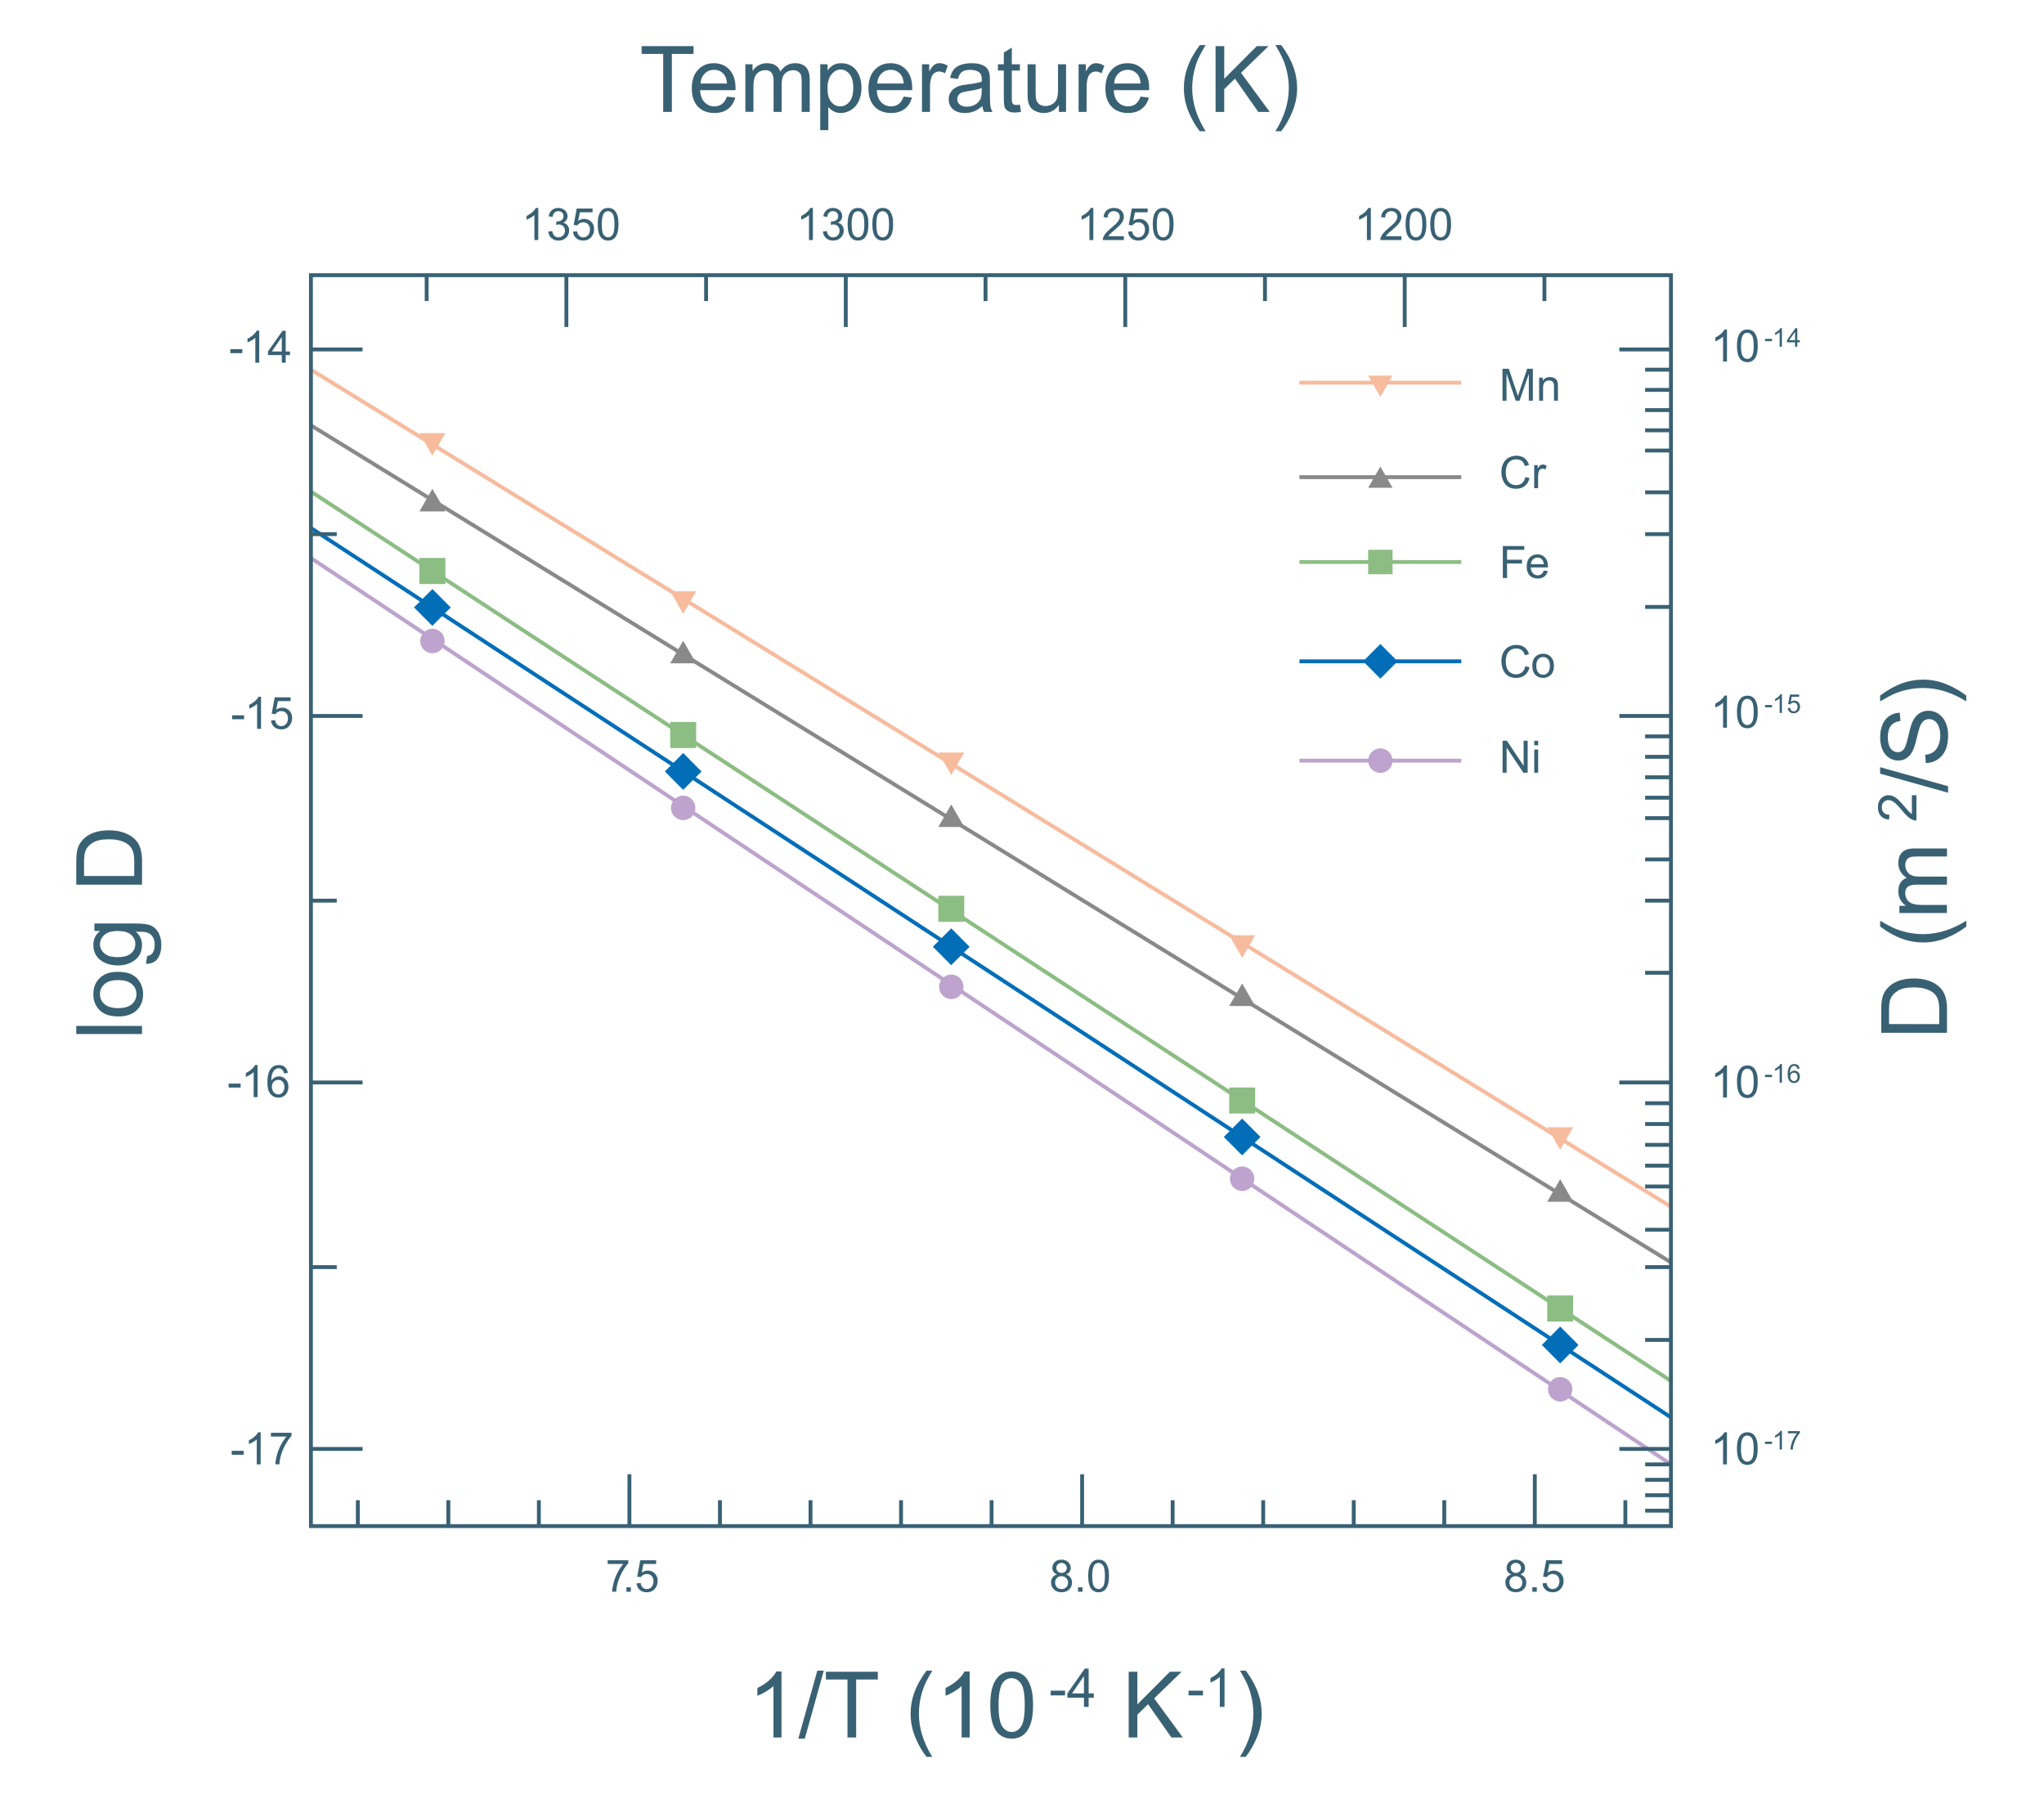 <?xml version="1.0" encoding="utf-8"?>
<!-- Generator: Adobe Illustrator 16.0.0, SVG Export Plug-In . SVG Version: 6.00 Build 0)  -->
<!DOCTYPE svg PUBLIC "-//W3C//DTD SVG 1.1//EN" "http://www.w3.org/Graphics/SVG/1.1/DTD/svg11.dtd">
<svg version="1.1" id="圖層_1" xmlns="http://www.w3.org/2000/svg" xmlns:xlink="http://www.w3.org/1999/xlink" x="0px" y="0px"
	 width="528px" height="466px" viewBox="0 0 528 466" enable-background="new 0 0 528 466" xml:space="preserve">
<g id="圖層_1_1_">
	<path fill="none" stroke="#F7BB9E" stroke-miterlimit="10" d="M80.326,95.474l351.313,216.178"/>
	<path fill="none" stroke="#898989" stroke-miterlimit="10" d="M80.326,109.858l351.313,216.171"/>
	<path fill="none" stroke="#8CBD83" stroke-miterlimit="10" d="M80.326,126.954l351.313,229.688"/>
	<path fill="none" stroke="#036EB8" stroke-miterlimit="10" d="M80.326,136.377l351.313,229.682"/>
	<path fill="none" stroke="#BDA3CD" stroke-miterlimit="10" d="M80.326,144.125l351.313,234.066"/>
	<path fill="none" stroke="#396174" stroke-miterlimit="10" d="M431.638,71.062H80.318v323.073h351.319L431.638,71.062
		L431.638,71.062z"/>
	<path fill="none" stroke="#396174" stroke-miterlimit="10" d="M80.326,90.254h13.331"/>
	<path fill="none" stroke="#396174" stroke-miterlimit="10" d="M80.326,184.906h13.331"/>
	<path fill="none" stroke="#396174" stroke-miterlimit="10" d="M80.326,279.56h13.331"/>
	<path fill="none" stroke="#396174" stroke-miterlimit="10" d="M80.326,374.205h13.331"/>
	<path fill="none" stroke="#396174" stroke-miterlimit="10" d="M162.589,394.135v-13.39"/>
	<path fill="none" stroke="#396174" stroke-miterlimit="10" d="M279.527,394.135v-13.39"/>
	<path fill="none" stroke="#396174" stroke-miterlimit="10" d="M396.465,394.135v-13.39"/>
	<path fill="none" stroke="#396174" stroke-miterlimit="10" d="M92.431,394.136v-6.686"/>
	<path fill="none" stroke="#396174" stroke-miterlimit="10" d="M115.818,394.136v-6.686"/>
	<path fill="none" stroke="#396174" stroke-miterlimit="10" d="M139.201,394.136v-6.686"/>
	<path fill="none" stroke="#396174" stroke-miterlimit="10" d="M185.972,394.136v-6.686"/>
	<path fill="none" stroke="#396174" stroke-miterlimit="10" d="M209.367,394.136v-6.686"/>
	<path fill="none" stroke="#396174" stroke-miterlimit="10" d="M232.756,394.136v-6.686"/>
	<path fill="none" stroke="#396174" stroke-miterlimit="10" d="M256.138,394.136v-6.686"/>
	<path fill="none" stroke="#396174" stroke-miterlimit="10" d="M431.639,390.15h-6.669"/>
	<path fill="none" stroke="#396174" stroke-miterlimit="10" d="M431.639,386.164h-6.669"/>
	<path fill="none" stroke="#396174" stroke-miterlimit="10" d="M431.639,382.178h-6.669"/>
	<path fill="none" stroke="#396174" stroke-miterlimit="10" d="M431.639,378.199h-6.669"/>
	<path fill="none" stroke="#396174" stroke-miterlimit="10" d="M431.639,317.596h-6.676"/>
	<path fill="none" stroke="#396174" stroke-miterlimit="10" d="M431.639,306.424h-6.676"/>
	<path fill="none" stroke="#396174" stroke-miterlimit="10" d="M431.639,295.673h-6.676"/>
	<path fill="none" stroke="#396174" stroke-miterlimit="10" d="M431.639,301.049h-6.676"/>
	<path fill="none" stroke="#396174" stroke-miterlimit="10" d="M431.639,290.297h-6.676"/>
	<path fill="none" stroke="#396174" stroke-miterlimit="10" d="M431.639,284.928h-6.676"/>
	<path fill="none" stroke="#396174" stroke-miterlimit="10" d="M431.639,211.29h-6.676"/>
	<path fill="none" stroke="#396174" stroke-miterlimit="10" d="M431.639,221.953h-6.676"/>
	<path fill="none" stroke="#396174" stroke-miterlimit="10" d="M431.639,200.742h-6.676"/>
	<path fill="none" stroke="#396174" stroke-miterlimit="10" d="M431.639,206.017h-6.676"/>
	<path fill="none" stroke="#396174" stroke-miterlimit="10" d="M431.639,195.454h-6.676"/>
	<path fill="none" stroke="#396174" stroke-miterlimit="10" d="M431.639,190.181h-6.676"/>
	<path fill="none" stroke="#396174" stroke-miterlimit="10" d="M431.639,116.359h-6.676"/>
	<path fill="none" stroke="#396174" stroke-miterlimit="10" d="M431.639,127.151h-6.676"/>
	<path fill="none" stroke="#396174" stroke-miterlimit="10" d="M431.639,105.913h-6.676"/>
	<path fill="none" stroke="#396174" stroke-miterlimit="10" d="M431.639,111.133h-6.676"/>
	<path fill="none" stroke="#396174" stroke-miterlimit="10" d="M431.639,100.693h-6.676"/>
	<path fill="none" stroke="#396174" stroke-miterlimit="10" d="M431.639,95.474h-6.676"/>
	<path fill="none" stroke="#396174" stroke-miterlimit="10" d="M431.639,251.231h-6.676"/>
	<path fill="none" stroke="#396174" stroke-miterlimit="10" d="M431.639,346.053h-6.669"/>
	<path fill="none" stroke="#396174" stroke-miterlimit="10" d="M302.916,394.136v-6.686"/>
	<path fill="none" stroke="#396174" stroke-miterlimit="10" d="M326.305,394.136v-6.686"/>
	<path fill="none" stroke="#396174" stroke-miterlimit="10" d="M349.693,394.136v-6.686"/>
	<path fill="none" stroke="#396174" stroke-miterlimit="10" d="M373.082,394.136v-6.686"/>
	<path fill="none" stroke="#396174" stroke-miterlimit="10" d="M419.853,394.136v-6.686"/>
	<path fill="none" stroke="#396174" stroke-miterlimit="10" d="M80.326,137.95h6.662"/>
	<path fill="none" stroke="#396174" stroke-miterlimit="10" d="M80.326,232.604h6.662"/>
	<path fill="none" stroke="#396174" stroke-miterlimit="10" d="M80.326,327.249h6.662"/>
	<path fill="none" stroke="#396174" stroke-miterlimit="10" d="M362.862,71.062v13.389"/>
	<path fill="none" stroke="#396174" stroke-miterlimit="10" d="M290.676,71.062v13.389"/>
	<path fill="none" stroke="#396174" stroke-miterlimit="10" d="M218.482,71.062v13.389"/>
	<path fill="none" stroke="#396174" stroke-miterlimit="10" d="M146.304,71.062v13.389"/>
	<path fill="none" stroke="#396174" stroke-miterlimit="10" d="M326.765,71.062v6.69"/>
	<path fill="none" stroke="#396174" stroke-miterlimit="10" d="M398.951,71.062v6.69"/>
	<path fill="none" stroke="#396174" stroke-miterlimit="10" d="M254.58,71.062v6.69"/>
	<path fill="none" stroke="#396174" stroke-miterlimit="10" d="M182.394,71.062v6.69"/>
	<path fill="none" stroke="#396174" stroke-miterlimit="10" d="M110.213,71.062v6.69"/>
	<path fill="none" stroke="#396174" stroke-miterlimit="10" d="M418.301,90.254h13.338"/>
	<path fill="none" stroke="#396174" stroke-miterlimit="10" d="M418.301,184.906h13.338"/>
	<path fill="none" stroke="#396174" stroke-miterlimit="10" d="M418.301,279.56h13.338"/>
	<path fill="none" stroke="#396174" stroke-miterlimit="10" d="M418.301,374.205h13.338"/>
	<path fill="none" stroke="#396174" stroke-miterlimit="10" d="M424.97,137.95h6.669"/>
	<path fill="none" stroke="#396174" stroke-miterlimit="10" d="M424.97,156.748h6.669"/>
	<path fill="none" stroke="#396174" stroke-miterlimit="10" d="M424.97,232.604h6.669"/>
	<path fill="none" stroke="#396174" stroke-miterlimit="10" d="M424.97,327.249h6.669"/>
	<path fill="#396174" d="M59.492,91.203v-1.018h3.104v1.018H59.492z"/>
	<path fill="#396174" d="M66.967,93.677h-1.01v-6.454c-0.244,0.229-0.563,0.468-0.956,0.697c-0.4,0.23-0.752,0.407-1.064,0.522
		V87.46c0.563-0.264,1.057-0.59,1.484-0.969c0.42-0.38,0.718-0.746,0.895-1.104h0.65L66.967,93.677L66.967,93.677z"/>
	<path fill="#396174" d="M72.79,93.677v-1.979h-3.565v-0.929l3.755-5.35h0.82v5.35h1.112v0.929H73.8v1.979H72.79z M72.79,90.775
		v-3.722l-2.576,3.722H72.79z"/>
	<path fill="#396174" d="M388.121,103.486v-8.25h1.633l1.946,5.837c0.176,0.549,0.311,0.956,0.397,1.22
		c0.097-0.298,0.238-0.737,0.436-1.32l1.966-5.742h1.464v8.25h-1.044v-6.907l-2.393,6.907h-0.989l-2.379-7.022v7.022
		L388.121,103.486z"/>
	<path fill="#396174" d="M397.589,103.486v-5.973h0.915v0.848c0.436-0.658,1.064-0.983,1.891-0.983c0.359,0,0.691,0.063,0.99,0.19
		c0.298,0.135,0.522,0.298,0.677,0.508c0.145,0.21,0.253,0.461,0.313,0.746c0.041,0.189,0.061,0.515,0.061,0.989v3.675h-1.01v-3.634
		c0-0.413-0.04-0.72-0.122-0.93c-0.081-0.21-0.217-0.365-0.42-0.487s-0.427-0.184-0.705-0.184c-0.427,0-0.799,0.137-1.109,0.413
		c-0.319,0.278-0.47,0.793-0.47,1.561v3.261H397.589z"/>
	<path fill="#396174" d="M394.017,123.199l1.094,0.278c-0.231,0.894-0.646,1.579-1.234,2.047c-0.596,0.468-1.315,0.705-2.175,0.705
		c-0.89,0-1.607-0.176-2.156-0.542c-0.555-0.36-0.981-0.882-1.274-1.573c-0.289-0.685-0.434-1.424-0.434-2.21
		c0-0.854,0.163-1.607,0.495-2.251c0.326-0.637,0.786-1.125,1.396-1.457c0.604-0.332,1.27-0.502,1.993-0.502
		c0.82,0,1.52,0.21,2.074,0.631c0.563,0.42,0.955,1.01,1.172,1.771l-1.063,0.258c-0.19-0.604-0.468-1.038-0.833-1.311
		c-0.366-0.276-0.82-0.413-1.369-0.413c-0.631,0-1.159,0.149-1.58,0.454c-0.42,0.307-0.718,0.712-0.895,1.229
		c-0.177,0.515-0.259,1.037-0.259,1.586c0,0.698,0.104,1.309,0.307,1.837c0.203,0.521,0.521,0.915,0.956,1.173
		c0.434,0.258,0.894,0.386,1.396,0.386c0.61,0,1.125-0.176,1.552-0.526C393.584,124.419,393.875,123.897,394.017,123.199z"/>
	<path fill="#396174" d="M396.308,126.094v-5.974h0.908v0.901c0.231-0.427,0.441-0.705,0.646-0.84
		c0.203-0.138,0.414-0.203,0.649-0.203c0.339,0,0.686,0.106,1.037,0.325l-0.353,0.94c-0.244-0.142-0.494-0.217-0.738-0.217
		c-0.217,0-0.421,0.068-0.597,0.197c-0.169,0.135-0.3,0.316-0.373,0.556c-0.115,0.359-0.169,0.752-0.169,1.179v3.125
		L396.308,126.094z"/>
	<path fill="#396174" d="M388.209,149.277v-8.25h5.544v0.976h-4.452v2.558h3.856v0.976h-3.856v3.749L388.209,149.277z"/>
	<path fill="#396174" d="M398.782,147.359l1.044,0.129c-0.163,0.61-0.468,1.085-0.915,1.424s-1.01,0.508-1.708,0.508
		c-0.867,0-1.561-0.271-2.074-0.807c-0.508-0.542-0.759-1.294-0.759-2.264c0-1.003,0.258-1.789,0.766-2.347
		c0.517-0.556,1.193-0.834,2.015-0.834c0.793,0,1.441,0.271,1.95,0.813c0.51,0.549,0.768,1.313,0.768,2.298
		c0,0.061,0,0.15-0.007,0.272h-4.439c0.04,0.655,0.223,1.157,0.555,1.504c0.332,0.346,0.746,0.521,1.247,0.521
		c0.373,0,0.692-0.094,0.949-0.291C398.43,148.098,398.633,147.786,398.782,147.359z M395.475,145.719h3.321
		c-0.048-0.504-0.17-0.883-0.387-1.134c-0.318-0.393-0.731-0.583-1.247-0.583c-0.467,0-0.854,0.156-1.172,0.469
		C395.678,144.783,395.509,145.197,395.475,145.719z"/>
	<path fill="#396174" d="M394.017,172.053l1.094,0.276c-0.231,0.896-0.646,1.58-1.234,2.047c-0.596,0.47-1.315,0.705-2.175,0.705
		c-0.89,0-1.607-0.176-2.156-0.542c-0.555-0.357-0.981-0.881-1.274-1.572c-0.289-0.685-0.434-1.424-0.434-2.211
		c0-0.854,0.163-1.604,0.495-2.25c0.326-0.637,0.786-1.125,1.396-1.458c0.604-0.33,1.27-0.501,1.993-0.501
		c0.82,0,1.52,0.211,2.074,0.632c0.563,0.421,0.955,1.01,1.172,1.77l-1.063,0.257c-0.19-0.603-0.468-1.037-0.833-1.308
		c-0.366-0.278-0.82-0.414-1.369-0.414c-0.631,0-1.159,0.147-1.58,0.454c-0.42,0.306-0.718,0.712-0.895,1.227
		c-0.177,0.518-0.259,1.038-0.259,1.587c0,0.698,0.104,1.31,0.307,1.837c0.203,0.522,0.521,0.915,0.956,1.175
		c0.434,0.257,0.894,0.386,1.396,0.386c0.61,0,1.125-0.176,1.552-0.529C393.584,173.273,393.875,172.745,394.017,172.053z"/>
	<path fill="#396174" d="M395.82,171.958c0-1.104,0.305-1.925,0.922-2.461c0.508-0.438,1.132-0.664,1.871-0.664
		c0.813,0,1.482,0.271,2.006,0.809c0.515,0.533,0.779,1.279,0.779,2.229c0,0.768-0.122,1.376-0.348,1.817
		c-0.229,0.438-0.567,0.786-1.003,1.021c-0.433,0.244-0.921,0.366-1.436,0.366c-0.834,0-1.514-0.271-2.027-0.806
		S395.82,172.969,395.82,171.958z M396.85,171.958c0,0.768,0.163,1.342,0.502,1.724c0.332,0.379,0.746,0.567,1.263,0.567
		c0.494,0,0.915-0.188,1.253-0.567c0.333-0.389,0.495-0.971,0.495-1.749c0-0.739-0.162-1.295-0.501-1.683
		c-0.332-0.38-0.746-0.568-1.247-0.568c-0.51,0-0.931,0.188-1.263,0.568C397.02,170.616,396.85,171.192,396.85,171.958z"/>
	<path fill="#396174" d="M388.142,199.562v-8.25h1.118l4.317,6.474v-6.474h1.044v8.25h-1.118l-4.318-6.48v6.48H388.142z"/>
	<path fill="#396174" d="M396.322,192.485v-1.166h1.01v1.166H396.322z M396.322,199.562v-5.974h1.01v5.974H396.322z"/>
	<path fill="#396174" d="M59.953,185.754v-1.017h3.104v1.017H59.953z"/>
	<path fill="#396174" d="M67.421,188.235h-1.003v-6.454c-0.244,0.231-0.563,0.468-0.956,0.699c-0.4,0.229-0.752,0.406-1.064,0.521
		v-0.981c0.563-0.267,1.057-0.59,1.484-0.972c0.42-0.379,0.718-0.743,0.895-1.104h0.65v8.291H67.421z"/>
	<path fill="#396174" d="M70.01,186.073l1.057-0.088c0.082,0.515,0.265,0.908,0.549,1.166c0.285,0.257,0.63,0.393,1.03,0.393
		c0.488,0,0.902-0.183,1.24-0.556c0.333-0.366,0.502-0.854,0.502-1.464c0-0.577-0.163-1.031-0.488-1.37
		c-0.318-0.332-0.739-0.501-1.267-0.501c-0.333,0-0.624,0.074-0.881,0.223c-0.264,0.149-0.468,0.339-0.624,0.577l-0.949-0.122
		l0.793-4.235h4.094v0.969h-3.28l-0.434,2.217c0.488-0.346,1.003-0.515,1.552-0.515c0.718,0,1.321,0.25,1.823,0.745
		c0.488,0.493,0.739,1.139,0.739,1.925c0,0.746-0.217,1.396-0.658,1.938c-0.522,0.671-1.247,0.997-2.155,0.997
		c-0.746,0-1.355-0.21-1.836-0.631C70.349,187.32,70.078,186.764,70.01,186.073z"/>
	<path fill="#396174" d="M59.058,280.874v-1.017h3.104v1.017H59.058z"/>
	<path fill="#396174" d="M66.526,283.348h-1.003v-6.453c-0.244,0.229-0.563,0.467-0.956,0.698c-0.4,0.229-0.752,0.405-1.064,0.521
		v-0.983c0.563-0.264,1.057-0.59,1.484-0.969c0.42-0.38,0.718-0.746,0.895-1.104h0.65v8.29H66.526z"/>
	<path fill="#396174" d="M74.355,277.118l-0.997,0.082c-0.095-0.399-0.217-0.691-0.386-0.868c-0.271-0.285-0.61-0.434-1.003-0.434
		c-0.326,0-0.61,0.088-0.847,0.271c-0.319,0.231-0.569,0.57-0.752,1.019c-0.183,0.439-0.278,1.078-0.285,1.903
		c0.244-0.371,0.542-0.649,0.895-0.825c0.353-0.178,0.712-0.271,1.105-0.271c0.671,0,1.247,0.251,1.714,0.746
		c0.475,0.494,0.705,1.138,0.705,1.925c0,0.517-0.108,0.996-0.332,1.444c-0.224,0.447-0.529,0.786-0.922,1.016
		c-0.386,0.238-0.827,0.354-1.314,0.354c-0.848,0-1.532-0.307-2.061-0.931c-0.536-0.615-0.8-1.646-0.8-3.069
		c0-1.593,0.298-2.752,0.881-3.479c0.515-0.631,1.207-0.94,2.074-0.94c0.65,0,1.179,0.183,1.586,0.542
		C74.029,275.973,74.273,276.481,74.355,277.118z M70.234,280.677c0,0.346,0.075,0.685,0.217,0.995
		c0.142,0.313,0.359,0.563,0.624,0.727c0.264,0.17,0.542,0.251,0.833,0.251c0.427,0,0.793-0.17,1.098-0.515
		c0.305-0.348,0.461-0.814,0.461-1.41c0-0.57-0.149-1.019-0.454-1.351c-0.305-0.326-0.685-0.486-1.145-0.486
		c-0.454,0-0.84,0.16-1.159,0.486C70.397,279.715,70.234,280.149,70.234,280.677z"/>
	<path fill="#396174" d="M59.858,375.71v-1.017h3.104v1.017H59.858z"/>
	<path fill="#396174" d="M67.333,378.184h-1.01v-6.453c-0.244,0.229-0.563,0.467-0.956,0.698c-0.393,0.229-0.752,0.405-1.064,0.521
		v-0.983c0.563-0.264,1.057-0.59,1.484-0.97c0.42-0.379,0.718-0.745,0.895-1.104h0.65L67.333,378.184L67.333,378.184z"/>
	<path fill="#396174" d="M69.983,371.012v-0.978h5.32v0.786c-0.522,0.563-1.037,1.302-1.552,2.231
		c-0.515,0.928-0.915,1.877-1.193,2.858c-0.196,0.692-0.332,1.444-0.386,2.266h-1.037c0.013-0.65,0.142-1.432,0.386-2.354
		c0.237-0.915,0.589-1.803,1.043-2.657c0.447-0.854,0.936-1.571,1.451-2.154L69.983,371.012L69.983,371.012z"/>
	<path fill="#396174" d="M156.978,403.917v-0.977h5.32v0.787c-0.522,0.562-1.037,1.301-1.552,2.229
		c-0.515,0.931-0.915,1.878-1.193,2.861c-0.196,0.689-0.332,1.444-0.386,2.264h-1.037c0.014-0.649,0.143-1.431,0.386-2.352
		c0.238-0.916,0.59-1.806,1.044-2.658c0.448-0.854,0.935-1.572,1.451-2.155L156.978,403.917L156.978,403.917z"/>
	<path fill="#396174" d="M161.81,411.089v-1.15h1.145v1.15H161.81z"/>
	<path fill="#396174" d="M164.433,408.926l1.057-0.088c0.082,0.517,0.265,0.908,0.549,1.166c0.285,0.26,0.631,0.395,1.031,0.395
		c0.487,0,0.901-0.185,1.24-0.558c0.332-0.364,0.501-0.854,0.501-1.464c0-0.576-0.162-1.028-0.488-1.369
		c-0.318-0.332-0.738-0.502-1.267-0.502c-0.332,0-0.624,0.075-0.881,0.226c-0.264,0.147-0.468,0.339-0.624,0.576l-0.948-0.122
		l0.792-4.237h4.094v0.97h-3.28l-0.434,2.216c0.488-0.345,1.003-0.515,1.552-0.515c0.718,0,1.322,0.251,1.823,0.746
		c0.488,0.495,0.739,1.139,0.739,1.925c0,0.746-0.217,1.396-0.657,1.939c-0.522,0.671-1.248,0.996-2.156,0.996
		c-0.745,0-1.355-0.21-1.836-0.631C164.772,410.173,164.501,409.618,164.433,408.926z"/>
	<path fill="#396174" d="M273.075,406.609c-0.427-0.15-0.726-0.373-0.935-0.658c-0.197-0.285-0.307-0.63-0.307-1.022
		c0-0.598,0.217-1.105,0.648-1.513c0.429-0.414,0.998-0.608,1.717-0.608c0.718,0,1.294,0.21,1.734,0.623
		c0.435,0.421,0.656,0.929,0.656,1.53c0,0.38-0.102,0.712-0.298,0.997c-0.203,0.285-0.501,0.501-0.915,0.657
		c0.502,0.163,0.889,0.434,1.152,0.8c0.265,0.366,0.4,0.809,0.4,1.315c0,0.705-0.253,1.295-0.746,1.774
		c-0.494,0.482-1.151,0.721-1.959,0.721c-0.813,0-1.472-0.237-1.966-0.721c-0.493-0.479-0.745-1.084-0.745-1.803
		c0-0.535,0.143-0.989,0.413-1.349C272.197,406.993,272.573,406.744,273.075,406.609z M272.546,408.71
		c0,0.285,0.067,0.569,0.204,0.841c0.143,0.271,0.338,0.481,0.609,0.632c0.271,0.147,0.556,0.224,0.867,0.224
		c0.48,0,0.881-0.156,1.199-0.468c0.313-0.313,0.469-0.705,0.469-1.188c0-0.486-0.162-0.888-0.481-1.207
		c-0.325-0.317-0.726-0.479-1.22-0.479c-0.476,0-0.867,0.156-1.18,0.474C272.702,407.856,272.546,408.236,272.546,408.71z
		 M272.872,404.894c0,0.393,0.128,0.705,0.379,0.955c0.251,0.251,0.576,0.373,0.976,0.373c0.395,0,0.705-0.122,0.963-0.366
		c0.244-0.244,0.373-0.549,0.373-0.901c0-0.373-0.129-0.685-0.387-0.936c-0.258-0.258-0.576-0.38-0.955-0.38
		c-0.387,0-0.705,0.129-0.963,0.373C273,404.256,272.872,404.555,272.872,404.894z"/>
	<path fill="#396174" d="M278.477,411.089v-1.15h1.146v1.15H278.477z"/>
	<path fill="#396174" d="M281.1,407.015c0-0.978,0.103-1.764,0.297-2.359c0.205-0.59,0.496-1.05,0.896-1.376
		c0.398-0.325,0.896-0.481,1.491-0.481c0.44,0,0.825,0.09,1.157,0.266c0.341,0.176,0.61,0.434,0.828,0.771
		c0.217,0.339,0.385,0.746,0.508,1.229c0.13,0.479,0.184,1.132,0.184,1.952c0,0.97-0.104,1.749-0.298,2.346
		c-0.197,0.596-0.495,1.05-0.89,1.376c-0.398,0.325-0.895,0.488-1.498,0.488c-0.793,0-1.416-0.285-1.862-0.854
		C281.37,409.686,281.1,408.568,281.1,407.015z M282.136,407.015c0,1.354,0.156,2.258,0.468,2.705
		c0.318,0.445,0.705,0.671,1.172,0.671c0.47,0,0.854-0.226,1.175-0.68c0.311-0.445,0.467-1.349,0.467-2.696
		c0-1.355-0.156-2.259-0.467-2.704c-0.319-0.448-0.705-0.672-1.187-0.672c-0.462,0-0.834,0.195-1.104,0.59
		C282.313,404.738,282.136,405.666,282.136,407.015z"/>
	<path fill="#396174" d="M390.425,406.609c-0.426-0.15-0.725-0.373-0.935-0.658c-0.196-0.285-0.307-0.63-0.307-1.022
		c0-0.598,0.219-1.105,0.651-1.513c0.427-0.414,0.996-0.608,1.715-0.608c0.718,0,1.294,0.21,1.735,0.623
		c0.433,0.421,0.657,0.929,0.657,1.53c0,0.38-0.104,0.712-0.3,0.997c-0.202,0.285-0.502,0.501-0.914,0.657
		c0.501,0.163,0.889,0.434,1.151,0.8s0.4,0.809,0.4,1.315c0,0.705-0.251,1.295-0.746,1.774c-0.494,0.482-1.152,0.721-1.958,0.721
		c-0.814,0-1.472-0.237-1.966-0.721c-0.495-0.479-0.745-1.084-0.745-1.803c0-0.535,0.142-0.989,0.413-1.349
		C389.551,406.995,389.924,406.744,390.425,406.609z M389.897,408.71c0,0.285,0.066,0.569,0.201,0.841
		c0.145,0.271,0.341,0.481,0.61,0.632c0.271,0.147,0.556,0.224,0.868,0.224c0.479,0,0.881-0.156,1.199-0.468
		c0.312-0.313,0.468-0.705,0.468-1.188c0-0.486-0.163-0.888-0.481-1.207c-0.324-0.317-0.725-0.479-1.22-0.479
		c-0.475,0-0.868,0.156-1.179,0.474C390.053,407.856,389.897,408.236,389.897,408.71z M390.222,404.894
		c0,0.393,0.129,0.705,0.38,0.955c0.25,0.251,0.576,0.373,0.978,0.373c0.393,0,0.705-0.122,0.962-0.366
		c0.244-0.244,0.373-0.549,0.373-0.901c0-0.373-0.129-0.685-0.386-0.936c-0.26-0.258-0.577-0.38-0.956-0.38
		c-0.388,0-0.705,0.129-0.963,0.373C390.344,404.256,390.222,404.555,390.222,404.894z"/>
	<path fill="#396174" d="M395.827,411.089v-1.15h1.146v1.15H395.827z"/>
	<path fill="#396174" d="M398.45,408.927l1.057-0.09c0.082,0.517,0.267,0.908,0.549,1.166c0.285,0.26,0.632,0.395,1.031,0.395
		c0.488,0,0.901-0.185,1.24-0.558c0.332-0.364,0.501-0.854,0.501-1.464c0-0.574-0.162-1.028-0.488-1.369
		c-0.316-0.33-0.738-0.502-1.267-0.502c-0.332,0-0.623,0.075-0.881,0.226c-0.266,0.147-0.47,0.339-0.624,0.576l-0.948-0.122
		l0.793-4.237h4.093v0.97h-3.28l-0.434,2.216c0.488-0.345,1.003-0.515,1.552-0.515c0.721,0,1.322,0.251,1.823,0.746
		c0.488,0.495,0.739,1.139,0.739,1.925c0,0.746-0.217,1.396-0.657,1.939c-0.522,0.671-1.247,0.996-2.156,0.996
		c-0.745,0-1.354-0.21-1.836-0.63C398.782,410.174,398.511,409.619,398.45,408.927z"/>
	<path fill="#396174" d="M139.045,61.993h-1.003v-6.461c-0.244,0.23-0.562,0.468-0.955,0.699c-0.4,0.229-0.753,0.406-1.065,0.521
		v-0.977c0.563-0.264,1.058-0.59,1.485-0.969c0.42-0.38,0.718-0.746,0.894-1.105h0.651L139.045,61.993z"/>
	<path fill="#396174" d="M141.634,59.81l1.003-0.137c0.122,0.576,0.319,0.989,0.597,1.24c0.278,0.258,0.616,0.38,1.016,0.38
		c0.468,0,0.875-0.163,1.2-0.495c0.332-0.324,0.488-0.737,0.488-1.227c0-0.468-0.142-0.848-0.447-1.152
		c-0.305-0.306-0.692-0.454-1.159-0.454c-0.19,0-0.427,0.04-0.705,0.115l0.115-0.889c0.068,0.007,0.122,0.007,0.156,0.007
		c0.427,0,0.82-0.115,1.166-0.339c0.345-0.224,0.515-0.569,0.515-1.037c0-0.373-0.129-0.685-0.38-0.922
		c-0.251-0.244-0.576-0.366-0.976-0.366c-0.393,0-0.718,0.129-0.982,0.373c-0.265,0.251-0.427,0.617-0.502,1.118l-1.01-0.176
		c0.129-0.686,0.407-1.207,0.841-1.58c0.433-0.372,0.982-0.563,1.633-0.563c0.447,0,0.861,0.096,1.24,0.285
		c0.38,0.196,0.671,0.454,0.868,0.793c0.196,0.339,0.298,0.691,0.298,1.064c0,0.358-0.095,0.685-0.285,0.976
		c-0.19,0.292-0.467,0.529-0.847,0.698c0.488,0.115,0.868,0.346,1.132,0.705c0.271,0.353,0.407,0.8,0.407,1.329
		c0,0.719-0.258,1.328-0.78,1.83s-1.186,0.753-1.986,0.753c-0.718,0-1.321-0.219-1.802-0.646
		C141.973,61.057,141.702,60.502,141.634,59.81z"/>
	<path fill="#396174" d="M148.019,59.831l1.057-0.088c0.081,0.515,0.264,0.908,0.549,1.165c0.284,0.258,0.63,0.395,1.03,0.395
		c0.488,0,0.901-0.184,1.24-0.557c0.332-0.366,0.502-0.854,0.502-1.465c0-0.576-0.163-1.03-0.488-1.369
		c-0.319-0.332-0.739-0.501-1.268-0.501c-0.332,0-0.623,0.074-0.881,0.225c-0.264,0.147-0.467,0.339-0.623,0.575l-0.949-0.122
		l0.793-4.236h4.093v0.97h-3.28l-0.434,2.217c0.488-0.346,1.004-0.516,1.553-0.516c0.718,0,1.321,0.251,1.823,0.746
		c0.488,0.495,0.738,1.139,0.738,1.925c0,0.746-0.217,1.396-0.657,1.938c-0.522,0.673-1.247,0.997-2.155,0.997
		c-0.746,0-1.356-0.21-1.837-0.631C148.357,61.078,148.086,60.522,148.019,59.831z"/>
	<path fill="#396174" d="M154.403,57.919c0-0.977,0.101-1.763,0.298-2.358c0.203-0.59,0.495-1.052,0.895-1.376
		c0.4-0.325,0.894-0.481,1.491-0.481c0.44,0,0.827,0.089,1.159,0.266c0.338,0.177,0.61,0.434,0.826,0.771
		c0.217,0.339,0.387,0.746,0.509,1.229c0.129,0.48,0.183,1.132,0.183,1.951c0,0.971-0.102,1.749-0.298,2.347
		c-0.197,0.597-0.495,1.051-0.888,1.376c-0.4,0.324-0.895,0.487-1.498,0.487c-0.793,0-1.417-0.284-1.864-0.854
		C154.674,60.59,154.403,59.47,154.403,57.919z M155.447,57.919c0,1.355,0.155,2.258,0.467,2.705
		c0.319,0.447,0.705,0.671,1.173,0.671c0.467,0,0.854-0.224,1.172-0.678c0.312-0.447,0.468-1.35,0.468-2.698
		c0-1.354-0.156-2.258-0.468-2.705c-0.318-0.446-0.705-0.671-1.186-0.671c-0.461,0-0.833,0.196-1.105,0.59
		C155.616,55.641,155.447,56.57,155.447,57.919z"/>
	<path fill="#396174" d="M209.977,61.993h-1.003v-6.461c-0.244,0.23-0.562,0.468-0.955,0.699c-0.4,0.229-0.753,0.406-1.064,0.521
		v-0.977c0.562-0.264,1.057-0.59,1.484-0.969c0.42-0.38,0.718-0.746,0.894-1.105h0.651L209.977,61.993z"/>
	<path fill="#396174" d="M212.573,59.81l1.003-0.137c0.122,0.576,0.319,0.989,0.597,1.24c0.278,0.258,0.616,0.38,1.016,0.38
		c0.468,0,0.875-0.163,1.2-0.495c0.332-0.324,0.488-0.738,0.488-1.227c0-0.468-0.142-0.848-0.447-1.152
		c-0.305-0.306-0.692-0.455-1.159-0.455c-0.19,0-0.427,0.041-0.705,0.116l0.115-0.889c0.068,0.007,0.122,0.007,0.156,0.007
		c0.427,0,0.82-0.115,1.166-0.339c0.345-0.224,0.515-0.569,0.515-1.037c0-0.373-0.129-0.685-0.38-0.922
		c-0.251-0.244-0.576-0.366-0.976-0.366c-0.393,0-0.718,0.129-0.983,0.373c-0.264,0.251-0.426,0.617-0.501,1.118l-1.003-0.183
		c0.129-0.686,0.407-1.207,0.84-1.58c0.434-0.372,0.983-0.563,1.634-0.563c0.447,0,0.86,0.096,1.24,0.285
		c0.379,0.196,0.671,0.454,0.867,0.793c0.197,0.339,0.299,0.698,0.299,1.071c0,0.358-0.095,0.685-0.285,0.976
		c-0.19,0.292-0.468,0.529-0.847,0.698c0.488,0.115,0.867,0.346,1.132,0.705c0.271,0.353,0.406,0.8,0.406,1.329
		c0,0.719-0.257,1.328-0.779,1.83s-1.186,0.752-1.986,0.752c-0.718,0-1.321-0.218-1.803-0.645
		C212.912,61.057,212.641,60.502,212.573,59.81z"/>
	<path fill="#396174" d="M218.958,57.919c0-0.977,0.101-1.763,0.298-2.358c0.203-0.59,0.494-1.052,0.894-1.376
		c0.4-0.325,0.895-0.481,1.491-0.481c0.441,0,0.827,0.089,1.159,0.266c0.339,0.177,0.61,0.434,0.827,0.771s0.386,0.746,0.508,1.229
		c0.129,0.48,0.183,1.132,0.183,1.951c0,0.971-0.101,1.749-0.298,2.347c-0.196,0.597-0.495,1.051-0.888,1.376
		c-0.399,0.324-0.894,0.487-1.497,0.487c-0.793,0-1.417-0.284-1.864-0.854C219.229,60.59,218.958,59.47,218.958,57.919z
		 M219.994,57.919c0,1.355,0.156,2.258,0.468,2.705c0.319,0.447,0.705,0.671,1.173,0.671c0.467,0,0.854-0.224,1.172-0.678
		c0.312-0.447,0.468-1.35,0.468-2.698c0-1.354-0.156-2.258-0.468-2.705c-0.318-0.446-0.705-0.671-1.186-0.671
		c-0.461,0-0.834,0.196-1.105,0.59C220.164,55.641,219.994,56.57,219.994,57.919z"/>
	<path fill="#396174" d="M225.342,57.919c0-0.977,0.101-1.763,0.298-2.358c0.203-0.59,0.495-1.052,0.895-1.376
		c0.399-0.325,0.894-0.481,1.491-0.481c0.44,0,0.826,0.089,1.159,0.266c0.338,0.177,0.61,0.434,0.826,0.771
		c0.217,0.339,0.387,0.746,0.509,1.229c0.128,0.48,0.183,1.132,0.183,1.951c0,0.971-0.102,1.749-0.299,2.347
		c-0.196,0.597-0.494,1.051-0.887,1.376c-0.4,0.324-0.895,0.487-1.498,0.487c-0.793,0-1.417-0.284-1.864-0.854
		C225.613,60.59,225.342,59.47,225.342,57.919z M226.379,57.919c0,1.355,0.156,2.258,0.467,2.705
		c0.319,0.447,0.705,0.671,1.173,0.671c0.468,0,0.854-0.224,1.172-0.678c0.312-0.447,0.468-1.35,0.468-2.698
		c0-1.354-0.156-2.258-0.468-2.705c-0.318-0.446-0.705-0.671-1.186-0.671c-0.461,0-0.833,0.196-1.104,0.59
		C226.555,55.641,226.379,56.57,226.379,57.919z"/>
	<path fill="#396174" d="M282.421,61.993h-1.003v-6.461c-0.244,0.23-0.563,0.468-0.956,0.699c-0.399,0.229-0.752,0.406-1.063,0.521
		v-0.977c0.563-0.264,1.059-0.59,1.484-0.969c0.42-0.38,0.719-0.746,0.895-1.105h0.65L282.421,61.993z"/>
	<path fill="#396174" d="M290.316,61.016v0.977h-5.437c-0.013-0.244,0.028-0.475,0.116-0.705c0.143-0.373,0.365-0.739,0.671-1.099
		c0.306-0.36,0.737-0.779,1.313-1.247c0.896-0.739,1.498-1.315,1.816-1.749c0.313-0.427,0.467-0.841,0.467-1.22
		c0-0.407-0.142-0.739-0.427-1.019c-0.284-0.276-0.657-0.413-1.118-0.413c-0.48,0-0.873,0.144-1.166,0.44
		c-0.291,0.292-0.433,0.698-0.438,1.214l-1.037-0.108c0.073-0.772,0.339-1.368,0.807-1.775c0.462-0.406,1.085-0.61,1.863-0.61
		c0.786,0,1.41,0.217,1.871,0.658c0.454,0.439,0.69,0.981,0.69,1.634c0,0.325-0.067,0.65-0.203,0.977
		c-0.137,0.317-0.358,0.649-0.672,1.003c-0.312,0.353-0.826,0.841-1.552,1.45c-0.61,0.51-0.989,0.854-1.166,1.037
		c-0.176,0.184-0.317,0.366-0.427,0.55h4.025v0.006H290.316z"/>
	<path fill="#396174" d="M291.395,59.831l1.059-0.088c0.081,0.515,0.264,0.908,0.549,1.165c0.284,0.258,0.63,0.395,1.03,0.395
		c0.487,0,0.899-0.184,1.239-0.557c0.332-0.366,0.502-0.854,0.502-1.464c0-0.576-0.164-1.031-0.487-1.37
		c-0.319-0.332-0.739-0.494-1.263-0.494c-0.332,0-0.623,0.074-0.881,0.225c-0.264,0.147-0.468,0.339-0.623,0.576l-0.949-0.122
		l0.795-4.237h4.093v0.97h-3.28l-0.434,2.217c0.486-0.346,1.003-0.516,1.552-0.516c0.72,0,1.322,0.251,1.823,0.746
		c0.48,0.488,0.73,1.132,0.73,1.918c0,0.746-0.217,1.396-0.656,1.938c-0.521,0.672-1.248,0.996-2.154,0.996
		c-0.746,0-1.355-0.21-1.837-0.631C291.732,61.078,291.462,60.522,291.395,59.831z"/>
	<path fill="#396174" d="M297.786,57.919c0-0.977,0.101-1.763,0.298-2.358c0.203-0.59,0.495-1.052,0.894-1.376
		c0.4-0.325,0.896-0.481,1.491-0.481c0.441,0,0.827,0.089,1.159,0.266c0.339,0.177,0.61,0.434,0.827,0.771s0.387,0.746,0.509,1.229
		c0.128,0.48,0.185,1.132,0.185,1.951c0,0.971-0.104,1.749-0.301,2.347c-0.194,0.597-0.492,1.051-0.887,1.376
		c-0.399,0.324-0.895,0.487-1.498,0.487c-0.793,0-1.417-0.284-1.864-0.854C298.057,60.59,297.786,59.47,297.786,57.919z
		 M298.823,57.919c0,1.355,0.153,2.258,0.467,2.705c0.319,0.447,0.705,0.671,1.173,0.671c0.467,0,0.854-0.224,1.172-0.678
		c0.313-0.447,0.468-1.35,0.468-2.698c0-1.354-0.154-2.258-0.468-2.705c-0.316-0.446-0.705-0.671-1.186-0.671
		c-0.461,0-0.833,0.196-1.105,0.59C298.992,55.641,298.823,56.57,298.823,57.919z"/>
	<path fill="#396174" d="M354.113,61.993h-1.012v-6.461c-0.242,0.23-0.563,0.468-0.954,0.699c-0.4,0.229-0.754,0.406-1.064,0.521
		v-0.977c0.563-0.264,1.057-0.59,1.484-0.969c0.42-0.38,0.719-0.746,0.895-1.105h0.651V61.993L354.113,61.993z"/>
	<path fill="#396174" d="M362.008,61.016v0.977h-5.435c-0.016-0.244,0.025-0.475,0.115-0.705c0.142-0.373,0.364-0.739,0.671-1.099
		c0.305-0.359,0.737-0.779,1.313-1.247c0.896-0.739,1.498-1.315,1.816-1.749c0.312-0.427,0.468-0.841,0.468-1.22
		c0-0.407-0.142-0.739-0.427-1.019c-0.285-0.276-0.658-0.413-1.118-0.413c-0.482,0-0.875,0.144-1.166,0.44
		c-0.292,0.292-0.435,0.698-0.441,1.214l-1.037-0.108c0.075-0.772,0.341-1.368,0.809-1.775c0.461-0.406,1.084-0.61,1.864-0.61
		c0.784,0,1.407,0.217,1.868,0.658c0.454,0.439,0.692,0.981,0.692,1.634c0,0.325-0.068,0.65-0.204,0.977
		c-0.135,0.317-0.358,0.649-0.671,1.003c-0.311,0.353-0.827,0.841-1.552,1.45c-0.61,0.51-0.989,0.854-1.165,1.037
		c-0.177,0.184-0.319,0.366-0.427,0.55h4.023v0.006H362.008z"/>
	<path fill="#396174" d="M363.086,57.919c0-0.977,0.104-1.763,0.298-2.358c0.203-0.59,0.495-1.052,0.896-1.376
		c0.398-0.325,0.894-0.481,1.489-0.481c0.44,0,0.827,0.089,1.159,0.266c0.339,0.177,0.61,0.434,0.827,0.771
		c0.216,0.339,0.386,0.746,0.508,1.229c0.129,0.48,0.185,1.132,0.185,1.951c0,0.971-0.104,1.749-0.298,2.347
		c-0.197,0.597-0.495,1.051-0.89,1.376c-0.398,0.324-0.895,0.487-1.498,0.487c-0.793,0-1.416-0.284-1.862-0.854
		C363.357,60.59,363.086,59.47,363.086,57.919z M364.123,57.919c0,1.355,0.156,2.258,0.467,2.705
		c0.319,0.447,0.705,0.671,1.173,0.671c0.47,0,0.854-0.224,1.172-0.678c0.313-0.447,0.47-1.35,0.47-2.698
		c0-1.354-0.156-2.258-0.47-2.705c-0.316-0.446-0.702-0.671-1.186-0.671c-0.46,0-0.833,0.196-1.104,0.59
		C364.292,55.641,364.123,56.57,364.123,57.919z"/>
	<path fill="#396174" d="M369.47,57.919c0-0.977,0.104-1.763,0.298-2.358c0.204-0.59,0.495-1.052,0.896-1.376
		c0.401-0.325,0.895-0.481,1.491-0.481c0.439,0,0.827,0.089,1.159,0.266c0.339,0.177,0.608,0.434,0.825,0.771
		c0.219,0.339,0.388,0.746,0.51,1.229c0.129,0.48,0.183,1.132,0.183,1.951c0,0.971-0.102,1.749-0.298,2.347
		c-0.197,0.597-0.495,1.051-0.89,1.376c-0.393,0.324-0.888,0.487-1.489,0.487c-0.793,0-1.416-0.284-1.864-0.854
		C369.741,60.59,369.47,59.47,369.47,57.919z M370.507,57.919c0,1.355,0.156,2.258,0.468,2.705c0.318,0.447,0.705,0.671,1.174,0.671
		c0.468,0,0.854-0.224,1.173-0.678c0.312-0.447,0.467-1.35,0.467-2.698c0-1.354-0.155-2.258-0.467-2.705
		c-0.319-0.446-0.705-0.671-1.188-0.671c-0.461,0-0.834,0.196-1.104,0.59C370.683,55.641,370.507,56.57,370.507,57.919z"/>
	<path fill="#396174" d="M446.095,378.184h-1.003v-6.453c-0.244,0.229-0.563,0.467-0.956,0.698
		c-0.398,0.229-0.752,0.405-1.063,0.521v-0.983c0.563-0.264,1.058-0.59,1.483-0.97c0.421-0.379,0.72-0.745,0.896-1.104h0.649
		L446.095,378.184z"/>
	<path fill="#396174" d="M448.684,374.117c0-0.976,0.104-1.763,0.3-2.359c0.202-0.59,0.493-1.051,0.895-1.376
		c0.401-0.324,0.895-0.48,1.491-0.48c0.438,0,0.827,0.088,1.159,0.265c0.339,0.176,0.608,0.436,0.826,0.773s0.387,0.745,0.509,1.227
		c0.129,0.481,0.183,1.132,0.183,1.952c0,0.969-0.102,1.749-0.298,2.345c-0.197,0.599-0.495,1.053-0.888,1.376
		c-0.4,0.326-0.896,0.488-1.498,0.488c-0.793,0-1.416-0.284-1.864-0.854C448.955,376.788,448.684,375.662,448.684,374.117z
		 M449.721,374.117c0,1.356,0.156,2.257,0.47,2.705c0.316,0.447,0.702,0.671,1.172,0.671c0.468,0,0.854-0.224,1.173-0.678
		c0.311-0.448,0.467-1.351,0.467-2.698c0-1.354-0.156-2.258-0.467-2.705c-0.319-0.447-0.705-0.671-1.188-0.671
		c-0.461,0-0.834,0.197-1.104,0.59C449.89,371.832,449.721,372.761,449.721,374.117z"/>
	<path fill="#396174" d="M455.943,372.918v-0.59h1.809v0.59H455.943z"/>
	<path fill="#396174" d="M460.301,374.362h-0.59v-3.763c-0.142,0.136-0.332,0.271-0.556,0.405c-0.23,0.138-0.435,0.237-0.623,0.307
		v-0.576c0.332-0.156,0.616-0.346,0.867-0.563c0.242-0.217,0.42-0.434,0.521-0.644h0.38L460.301,374.362L460.301,374.362z"/>
	<path fill="#396174" d="M461.839,370.179v-0.563h3.104v0.461c-0.307,0.326-0.61,0.759-0.908,1.295
		c-0.305,0.542-0.535,1.1-0.698,1.668c-0.122,0.399-0.196,0.84-0.223,1.321h-0.61c0.006-0.379,0.081-0.833,0.223-1.369
		c0.145-0.535,0.348-1.051,0.61-1.552c0.264-0.495,0.542-0.915,0.847-1.261H461.839L461.839,370.179z"/>
	<path fill="#396174" d="M446.102,283.444h-1.003v-6.454c-0.242,0.231-0.563,0.468-0.956,0.699
		c-0.398,0.229-0.752,0.406-1.063,0.521v-0.981c0.563-0.267,1.057-0.59,1.484-0.972c0.421-0.379,0.719-0.743,0.895-1.104h0.651
		L446.102,283.444z"/>
	<path fill="#396174" d="M448.691,279.377c0-0.977,0.102-1.763,0.298-2.357c0.203-0.59,0.495-1.051,0.895-1.377
		c0.4-0.325,0.896-0.481,1.491-0.481c0.44,0,0.827,0.088,1.159,0.266c0.339,0.177,0.608,0.434,0.827,0.771
		c0.216,0.339,0.386,0.746,0.508,1.228c0.129,0.481,0.183,1.133,0.183,1.952c0,0.971-0.102,1.749-0.298,2.347
		c-0.197,0.597-0.495,1.051-0.888,1.376c-0.4,0.325-0.896,0.486-1.498,0.486c-0.793,0-1.417-0.282-1.864-0.854
		C448.962,282.047,448.691,280.929,448.691,279.377z M449.728,279.377c0,1.355,0.156,2.259,0.47,2.704
		c0.316,0.448,0.704,0.671,1.172,0.671s0.854-0.223,1.172-0.677c0.312-0.448,0.468-1.349,0.468-2.698
		c0-1.354-0.156-2.258-0.468-2.705c-0.318-0.446-0.704-0.671-1.187-0.671c-0.461,0-0.834,0.196-1.104,0.589
		C449.897,277.094,449.728,278.028,449.728,279.377z"/>
	<path fill="#396174" d="M455.943,278.177v-0.592h1.809v0.592H455.943z"/>
	<path fill="#396174" d="M460.301,279.62h-0.59v-3.762c-0.142,0.136-0.332,0.271-0.556,0.407c-0.23,0.136-0.435,0.235-0.623,0.305
		v-0.569c0.332-0.154,0.616-0.346,0.867-0.563c0.242-0.217,0.42-0.436,0.521-0.646h0.38L460.301,279.62L460.301,279.62z"/>
	<path fill="#396174" d="M464.849,275.987l-0.583,0.047c-0.055-0.229-0.129-0.397-0.224-0.508c-0.156-0.169-0.352-0.251-0.59-0.251
		c-0.185,0-0.354,0.054-0.488,0.156c-0.183,0.136-0.332,0.332-0.433,0.597c-0.109,0.257-0.163,0.63-0.17,1.111
		c0.143-0.218,0.317-0.379,0.521-0.481c0.203-0.102,0.42-0.156,0.646-0.156c0.398,0,0.725,0.145,1.003,0.436
		c0.271,0.285,0.413,0.664,0.413,1.125c0,0.299-0.067,0.583-0.189,0.841c-0.136,0.264-0.312,0.461-0.536,0.596
		c-0.223,0.145-0.479,0.211-0.771,0.211c-0.488,0-0.89-0.183-1.2-0.543c-0.313-0.365-0.461-0.962-0.461-1.789
		c0-0.929,0.17-1.605,0.515-2.025c0.298-0.366,0.698-0.558,1.207-0.558c0.379,0,0.686,0.108,0.928,0.319
		C464.659,275.323,464.808,275.614,464.849,275.987z M462.449,278.061c0,0.204,0.048,0.398,0.136,0.583
		c0.088,0.183,0.203,0.326,0.359,0.427c0.154,0.095,0.317,0.143,0.486,0.143c0.251,0,0.461-0.102,0.646-0.299
		c0.183-0.194,0.264-0.474,0.264-0.818c0-0.332-0.088-0.592-0.264-0.786c-0.17-0.19-0.4-0.285-0.664-0.285
		c-0.271,0-0.495,0.095-0.687,0.285C462.537,277.499,462.449,277.75,462.449,278.061z"/>
	<path fill="#396174" d="M446.102,187.943h-1.003v-6.454c-0.242,0.231-0.563,0.468-0.956,0.699
		c-0.398,0.229-0.752,0.406-1.063,0.521v-0.981c0.563-0.267,1.057-0.59,1.484-0.972c0.421-0.379,0.719-0.743,0.895-1.104h0.651
		L446.102,187.943z"/>
	<path fill="#396174" d="M448.691,183.876c0-0.977,0.102-1.763,0.298-2.357c0.203-0.59,0.495-1.053,0.895-1.377
		c0.4-0.325,0.896-0.481,1.491-0.481c0.44,0,0.827,0.088,1.159,0.265c0.339,0.178,0.608,0.435,0.827,0.772
		c0.216,0.339,0.386,0.746,0.508,1.227c0.129,0.482,0.183,1.134,0.183,1.953c0,0.971-0.102,1.749-0.298,2.347
		c-0.197,0.597-0.495,1.051-0.888,1.376c-0.4,0.324-0.896,0.486-1.498,0.486c-0.793,0-1.417-0.282-1.864-0.854
		C448.962,186.546,448.691,185.428,448.691,183.876z M449.728,183.876c0,1.355,0.156,2.257,0.47,2.704
		c0.316,0.448,0.704,0.671,1.172,0.671s0.854-0.223,1.172-0.677c0.312-0.448,0.468-1.349,0.468-2.698
		c0-1.354-0.156-2.258-0.468-2.705c-0.318-0.446-0.704-0.671-1.187-0.671c-0.461,0-0.834,0.196-1.104,0.59
		C449.897,181.591,449.728,182.52,449.728,183.876z"/>
	<path fill="#396174" d="M455.943,182.677v-0.599h1.809v0.59L455.943,182.677z"/>
	<path fill="#396174" d="M460.301,184.119h-0.59v-3.762c-0.142,0.136-0.332,0.271-0.556,0.407c-0.23,0.136-0.435,0.235-0.623,0.305
		V180.5c0.332-0.154,0.616-0.346,0.867-0.563c0.242-0.217,0.42-0.436,0.521-0.646h0.38L460.301,184.119L460.301,184.119z"/>
	<path fill="#396174" d="M461.798,182.858l0.617-0.047c0.047,0.298,0.149,0.527,0.325,0.678c0.163,0.149,0.366,0.23,0.604,0.23
		c0.277,0,0.521-0.108,0.711-0.318c0.197-0.217,0.298-0.502,0.298-0.854c0-0.333-0.094-0.604-0.282-0.8
		c-0.185-0.188-0.436-0.292-0.739-0.292c-0.183,0-0.359,0.041-0.508,0.129c-0.149,0.088-0.278,0.197-0.366,0.339l-0.549-0.073
		l0.461-2.469h2.385v0.563h-1.911l-0.258,1.294c0.292-0.203,0.59-0.298,0.909-0.298c0.42,0,0.766,0.142,1.057,0.434
		c0.285,0.291,0.427,0.664,0.427,1.125c0,0.436-0.129,0.814-0.38,1.132c-0.311,0.395-0.725,0.583-1.26,0.583
		c-0.434,0-0.793-0.122-1.071-0.364C461.995,183.591,461.839,183.265,461.798,182.858z"/>
	<path fill="#396174" d="M446.102,93.385h-1.003v-6.453c-0.242,0.229-0.563,0.467-0.956,0.697c-0.398,0.229-0.752,0.406-1.063,0.521
		v-0.978c0.563-0.264,1.057-0.59,1.484-0.969c0.421-0.38,0.719-0.746,0.895-1.104h0.651L446.102,93.385z"/>
	<path fill="#396174" d="M448.691,89.318c0-0.978,0.102-1.763,0.298-2.359c0.203-0.59,0.495-1.051,0.895-1.376
		c0.4-0.325,0.896-0.48,1.491-0.48c0.44,0,0.827,0.089,1.159,0.265c0.339,0.176,0.608,0.435,0.827,0.772
		c0.216,0.339,0.386,0.746,0.508,1.228c0.129,0.481,0.183,1.132,0.183,1.952c0,0.97-0.102,1.749-0.298,2.346
		c-0.197,0.598-0.495,1.051-0.888,1.376c-0.4,0.325-0.896,0.488-1.498,0.488c-0.793,0-1.417-0.285-1.864-0.854
		C448.962,91.989,448.691,90.87,448.691,89.318z M449.728,89.318c0,1.354,0.156,2.257,0.47,2.705
		c0.316,0.447,0.704,0.671,1.172,0.671s0.854-0.224,1.172-0.678c0.312-0.447,0.468-1.351,0.468-2.698
		c0-1.355-0.156-2.258-0.468-2.705c-0.318-0.447-0.704-0.671-1.187-0.671c-0.461,0-0.834,0.196-1.104,0.59
		C449.897,87.034,449.728,87.969,449.728,89.318z"/>
	<path fill="#396174" d="M455.943,88.111v-0.59h1.809v0.59H455.943z"/>
	<path fill="#396174" d="M460.301,89.555h-0.59v-3.764c-0.142,0.137-0.332,0.271-0.556,0.407c-0.23,0.135-0.435,0.237-0.623,0.305
		v-0.568c0.332-0.156,0.616-0.347,0.867-0.563c0.242-0.217,0.42-0.434,0.521-0.645h0.38L460.301,89.555L460.301,89.555z"/>
	<path fill="#396174" d="M463.69,89.555v-1.152h-2.081V87.86l2.182-3.118h0.481v3.118h0.649v0.543h-0.649v1.152H463.69z
		 M463.69,87.86v-2.169l-1.507,2.169H463.69z"/>
	<path fill="#F7BB9E" d="M108.343,111.864l3.355,5.823l3.355-5.823H108.343z"/>
	<path fill="#F7BB9E" d="M173.122,152.707l3.355,5.823l3.348-5.823H173.122z"/>
	<path fill="#F7BB9E" d="M242.38,194.344l3.348,5.828l3.355-5.828H242.38z"/>
	<path fill="#F7BB9E" d="M317.521,241.544l3.35,5.83l3.354-5.83H317.521z"/>
	<path fill="#F7BB9E" d="M399.67,291.131l3.355,5.816l3.341-5.816H399.67z"/>
	<path fill="#898989" d="M108.343,132.079h6.71l-3.355-5.823L108.343,132.079z"/>
	<path fill="#898989" d="M173.122,171.308h6.703l-3.348-5.823L173.122,171.308z"/>
	<path fill="#898989" d="M242.38,213.581h6.703l-3.355-5.823L242.38,213.581z"/>
	<path fill="#898989" d="M317.521,259.819h6.703l-3.354-5.83L317.521,259.819z"/>
	<path fill="#898989" d="M399.67,310.369h6.696l-3.341-5.83L399.67,310.369z"/>
	<path fill="#8CBD83" d="M115.046,144.098h-6.703v6.736h6.703V144.098z"/>
	<path fill="#8CBD83" d="M179.831,186.452h-6.703v6.738h6.703V186.452z"/>
	<path fill="#8CBD83" d="M249.083,231.348h-6.703v6.724h6.703V231.348z"/>
	<path fill="#8CBD83" d="M324.224,280.86h-6.703v6.718h6.703V280.86z"/>
	<path fill="#8CBD83" d="M406.373,334.569h-6.703v6.725h6.703V334.569z"/>
	<path fill="#036EB8" d="M116.442,156.892l-4.739-4.762l-4.764,4.745l4.739,4.762L116.442,156.892z"/>
	<path fill="#036EB8" d="M181.214,199.244l-4.737-4.765l-4.738,4.765l4.738,4.752L181.214,199.244z"/>
	<path fill="#036EB8" d="M250.472,244.525l-4.74-4.76l-4.764,4.745l4.739,4.76L250.472,244.525z"/>
	<path fill="#036EB8" d="M325.61,293.643l-4.738-4.752l-4.756,4.743l4.737,4.752L325.61,293.643z"/>
	<path fill="#036EB8" d="M407.756,347.354l-4.738-4.758l-4.735,4.758l4.735,4.759L407.756,347.354z"/>
	<path fill="#396174" d="M36.686,267.052H19.702v-2.09h16.984V267.052z"/>
	<path fill="#396174" d="M30.532,262.51c-2.277,0-3.965-0.632-5.063-1.898c-0.915-1.057-1.362-2.345-1.362-3.87
		c0-1.695,0.549-3.078,1.661-4.147c1.104-1.071,2.636-1.607,4.588-1.607c1.586,0,2.833,0.238,3.741,0.712
		c0.908,0.475,1.606,1.166,2.115,2.074c0.508,0.909,0.752,1.896,0.752,2.97c0,1.721-0.549,3.111-1.654,4.175
		C34.205,261.982,32.613,262.51,30.532,262.51z M30.532,260.361c1.573,0,2.752-0.338,3.531-1.03
		c0.786-0.689,1.179-1.552,1.179-2.596c0-1.037-0.393-1.898-1.186-2.583c-0.779-0.687-1.986-1.03-3.599-1.03
		c-1.525,0-2.677,0.345-3.457,1.037c-0.786,0.691-1.179,1.552-1.179,2.576c0,1.044,0.393,1.905,1.172,2.596
		C27.773,260.023,28.959,260.361,30.532,260.361z"/>
	<path fill="#396174" d="M37.703,248.918l0.305-2.025c0.624-0.081,1.078-0.318,1.362-0.705c0.386-0.517,0.583-1.229,0.583-2.122
		c0-0.962-0.197-1.708-0.583-2.237c-0.386-0.528-0.929-0.881-1.62-1.063c-0.427-0.108-1.315-0.156-2.677-0.149
		c1.071,0.908,1.606,2.047,1.606,3.403c0,1.693-0.61,3.003-1.83,3.932c-1.227,0.928-2.684,1.389-4.392,1.389
		c-1.173,0-2.257-0.21-3.247-0.637c-0.989-0.427-1.755-1.037-2.297-1.844c-0.542-0.806-0.807-1.755-0.807-2.84
		c0-1.451,0.583-2.651,1.762-3.594h-1.484V238.5h10.627c1.911,0,3.267,0.197,4.073,0.583c0.807,0.388,1.43,1.003,1.891,1.853
		c0.46,0.847,0.698,1.884,0.698,3.118c0,1.464-0.332,2.648-0.989,3.559C40.027,248.511,39.031,248.945,37.703,248.918z
		 M30.315,247.19c1.606,0,2.786-0.319,3.531-0.963c0.746-0.646,1.111-1.444,1.111-2.407c0-0.955-0.366-1.762-1.104-2.406
		c-0.732-0.649-1.891-0.976-3.47-0.976c-1.511,0-2.643,0.332-3.402,1.003c-0.766,0.671-1.152,1.471-1.152,2.413
		c0,0.929,0.379,1.715,1.131,2.366C27.712,246.871,28.831,247.19,30.315,247.19z"/>
	<path fill="#396174" d="M36.686,228.48H19.702v-5.852c0-1.32,0.088-2.332,0.244-3.021c0.224-0.978,0.63-1.803,1.22-2.488
		c0.752-0.895,1.722-1.564,2.901-2.013c1.179-0.448,2.528-0.665,4.039-0.665c1.288,0,2.433,0.148,3.43,0.455
		c0.996,0.298,1.823,0.684,2.474,1.159c0.65,0.468,1.166,0.987,1.545,1.545c0.373,0.563,0.657,1.232,0.847,2.025
		c0.189,0.793,0.291,1.702,0.291,2.732L36.686,228.48z M34.68,226.237v-3.627c0-1.119-0.102-1.993-0.312-2.637
		c-0.21-0.639-0.502-1.146-0.881-1.525c-0.535-0.536-1.254-0.949-2.148-1.248c-0.895-0.298-1.986-0.447-3.267-0.447
		c-1.776,0-3.145,0.291-4.094,0.874c-0.949,0.583-1.586,1.295-1.911,2.129c-0.23,0.604-0.353,1.566-0.353,2.908v3.566L34.68,226.237
		z"/>
	<path fill="#396174" d="M502.937,266.733h-16.982v-5.852c0-1.32,0.088-2.33,0.244-3.021c0.224-0.977,0.63-1.803,1.22-2.488
		c0.752-0.895,1.721-1.564,2.901-2.013c1.179-0.448,2.526-0.665,4.039-0.665c1.286,0,2.433,0.149,3.429,0.455
		c0.997,0.298,1.824,0.684,2.474,1.159c0.651,0.467,1.166,0.987,1.545,1.545c0.373,0.563,0.658,1.232,0.85,2.025
		c0.188,0.793,0.291,1.702,0.291,2.732L502.937,266.733z M500.938,264.489v-3.626c0-1.119-0.104-1.993-0.313-2.637
		c-0.21-0.639-0.501-1.146-0.881-1.525c-0.535-0.536-1.254-0.949-2.148-1.248c-0.895-0.298-1.984-0.447-3.267-0.447
		c-1.776,0-3.146,0.291-4.094,0.874c-0.948,0.583-1.585,1.296-1.911,2.131c-0.23,0.603-0.354,1.564-0.354,2.906v3.566
		L500.938,264.489z"/>
	<path fill="#396174" d="M507.932,239.293c-1.448,1.146-3.149,2.122-5.096,2.922c-1.945,0.793-3.958,1.193-6.046,1.193
		c-1.836,0-3.599-0.299-5.279-0.895c-1.952-0.698-3.896-1.771-5.836-3.222v-1.498c1.602,0.937,2.752,1.554,3.438,1.853
		c1.069,0.467,2.183,0.84,3.335,1.109c1.449,0.332,2.899,0.495,4.356,0.495c3.723,0,7.43-1.15,11.137-3.464L507.932,239.293z"/>
	<path fill="#396174" d="M502.937,235.802h-12.294v-1.864h1.724c-0.604-0.387-1.085-0.902-1.451-1.546
		c-0.373-0.639-0.549-1.369-0.549-2.189c0-0.909,0.183-1.661,0.563-2.244c0.379-0.583,0.908-0.997,1.586-1.232
		c-1.437-0.978-2.147-2.244-2.147-3.805c0-1.22,0.339-2.154,1.01-2.818c0.678-0.657,1.715-0.983,3.118-0.983h8.443v2.074h-7.754
		c-0.834,0-1.43,0.068-1.803,0.204c-0.366,0.135-0.664,0.379-0.888,0.73c-0.225,0.353-0.339,0.773-0.339,1.254
		c0,0.861,0.292,1.579,0.868,2.156c0.574,0.576,1.497,0.854,2.758,0.854h7.149v2.088h-7.998c-0.928,0-1.611,0.169-2.08,0.508
		c-0.468,0.339-0.703,0.896-0.703,1.668c0,0.583,0.154,1.132,0.461,1.627c0.311,0.494,0.759,0.854,1.354,1.084
		c0.596,0.231,1.457,0.339,2.575,0.339h6.378v2.097L502.937,235.802L502.937,235.802z"/>
	<path fill="#396174" d="M493.869,205.372h1.173v6.542c-0.292,0.006-0.576-0.034-0.848-0.143c-0.44-0.169-0.881-0.436-1.31-0.8
		c-0.433-0.366-0.935-0.896-1.504-1.595c-0.881-1.075-1.579-1.803-2.101-2.182c-0.522-0.38-0.996-0.563-1.464-0.563
		c-0.477,0-0.89,0.171-1.222,0.517s-0.495,0.793-0.495,1.349c0,0.583,0.178,1.051,0.529,1.403c0.353,0.352,0.833,0.529,1.457,0.536
		l-0.129,1.247c-0.935-0.088-1.64-0.407-2.128-0.971c-0.488-0.556-0.732-1.309-0.732-2.251c0-0.947,0.266-1.699,0.793-2.257
		c0.522-0.556,1.181-0.834,1.952-0.834c0.4,0,0.786,0.081,1.172,0.244c0.389,0.163,0.787,0.427,1.216,0.807
		c0.427,0.373,0.994,0.996,1.739,1.871c0.61,0.727,1.024,1.2,1.247,1.403c0.217,0.21,0.436,0.38,0.658,0.515L493.869,205.372z"/>
	<path fill="#396174" d="M503.222,204.734l-17.56-4.928v-1.667l17.56,4.914V204.734z"/>
	<path fill="#396174" d="M497.481,197.075l-0.184-2.122c0.847-0.102,1.545-0.332,2.094-0.705c0.542-0.366,0.982-0.936,1.315-1.708
		c0.338-0.771,0.501-1.641,0.501-2.608c0-0.854-0.129-1.614-0.379-2.271c-0.258-0.658-0.61-1.146-1.051-1.464
		c-0.441-0.319-0.93-0.482-1.45-0.482c-0.536,0-0.997,0.156-1.396,0.462c-0.398,0.306-0.73,0.819-1.004,1.531
		c-0.176,0.454-0.445,1.464-0.826,3.024c-0.372,1.559-0.726,2.648-1.058,3.272c-0.427,0.813-0.955,1.417-1.579,1.816
		c-0.623,0.4-1.328,0.597-2.114,0.597c-0.859,0-1.659-0.244-2.398-0.725c-0.745-0.488-1.31-1.2-1.701-2.129
		c-0.386-0.937-0.576-1.979-0.576-3.118c0-1.261,0.197-2.373,0.61-3.329c0.407-0.962,0.997-1.701,1.789-2.216
		c0.787-0.522,1.681-0.8,2.678-0.834l0.162,2.147c-1.071,0.122-1.884,0.51-2.433,1.181c-0.551,0.671-0.82,1.652-0.82,2.963
		c0,1.362,0.251,2.352,0.746,2.969c0.494,0.617,1.098,0.937,1.802,0.937c0.61,0,1.112-0.225,1.505-0.664
		c0.4-0.436,0.8-1.561,1.213-3.391c0.42-1.831,0.773-3.078,1.084-3.763c0.455-0.989,1.031-1.715,1.736-2.189
		c0.698-0.468,1.504-0.703,2.412-0.703c0.9,0,1.756,0.257,2.549,0.771c0.799,0.515,1.423,1.26,1.863,2.23
		c0.439,0.969,0.671,2.061,0.671,3.267c0,1.539-0.225,2.827-0.677,3.864c-0.441,1.037-1.119,1.851-2.021,2.439
		C499.63,196.736,498.613,197.047,497.481,197.075z"/>
	<path fill="#396174" d="M507.925,179.646v1.498c-3.707-2.313-7.414-3.464-11.135-3.464c-1.45,0-2.887,0.163-4.317,0.493
		c-1.157,0.266-2.271,0.632-3.335,1.1c-0.696,0.305-1.85,0.922-3.476,1.864v-1.498c1.938-1.451,3.883-2.522,5.835-3.222
		c1.681-0.596,3.443-0.895,5.28-0.895c2.087,0,4.093,0.398,6.045,1.2C504.774,177.531,506.475,178.507,507.925,179.646z"/>
	<path fill="#396174" d="M201.878,448.731h-2.08v-13.286c-0.502,0.476-1.159,0.956-1.966,1.438
		c-0.813,0.474-1.545,0.841-2.189,1.078v-2.016c1.166-0.549,2.176-1.213,3.05-1.992c0.867-0.778,1.484-1.539,1.843-2.271h1.335
		v17.048H201.878L201.878,448.731z"/>
	<path fill="#396174" d="M206.223,449.023l4.906-17.557h1.668l-4.9,17.557H206.223z"/>
	<path fill="#396174" d="M218.917,448.732v-14.975h-5.571v-2.006h13.412v2.006h-5.598v14.975H218.917z"/>
	<path fill="#396174" d="M239.33,453.728c-1.152-1.451-2.121-3.153-2.914-5.091c-0.793-1.946-1.193-3.959-1.193-6.047
		c0-1.837,0.298-3.602,0.895-5.281c0.691-1.959,1.762-3.904,3.212-5.836h1.491c-0.935,1.604-1.552,2.752-1.85,3.436
		c-0.461,1.065-0.834,2.179-1.105,3.336c-0.332,1.444-0.494,2.896-0.494,4.358c0,3.715,1.152,7.423,3.456,11.131L239.33,453.728z"/>
	<path fill="#396174" d="M250.486,448.731h-2.081v-13.286c-0.502,0.476-1.159,0.956-1.965,1.438
		c-0.814,0.474-1.546,0.841-2.19,1.078v-2.016c1.166-0.549,2.176-1.213,3.05-1.992c0.868-0.778,1.485-1.539,1.844-2.271h1.335
		L250.486,448.731z"/>
	<path fill="#396174" d="M255.806,440.36c0-2.007,0.203-3.627,0.624-4.847c0.413-1.229,1.016-2.17,1.836-2.834
		c0.82-0.664,1.837-0.996,3.064-0.996c0.908,0,1.708,0.183,2.392,0.549c0.691,0.366,1.254,0.896,1.701,1.586
		c0.44,0.691,0.793,1.532,1.044,2.528c0.258,0.99,0.387,2.332,0.387,4.014c0,1.992-0.203,3.601-0.617,4.819
		c-0.405,1.227-1.01,2.17-1.828,2.841c-0.82,0.671-1.837,0.996-3.077,0.996c-1.627,0-2.915-0.583-3.843-1.756
		C256.369,445.85,255.806,443.548,255.806,440.36z M257.948,440.36c0,2.786,0.325,4.645,0.976,5.565
		c0.657,0.922,1.457,1.39,2.406,1.39c0.949,0,1.762-0.461,2.406-1.39c0.644-0.931,0.976-2.779,0.976-5.561
		c0-2.799-0.326-4.656-0.976-5.57c-0.651-0.915-1.464-1.377-2.427-1.377c-0.962,0-1.721,0.406-2.29,1.214
		C258.3,435.662,257.948,437.567,257.948,440.36z"/>
	<path fill="#396174" d="M271.395,437.859v-1.22h3.729v1.22H271.395z"/>
	<path fill="#396174" d="M280.002,440.828v-2.373h-4.284v-1.116l4.507-6.413h0.99v6.413h1.335v1.116h-1.335v2.373H280.002z
		 M280.002,437.344v-4.467l-3.091,4.467H280.002z"/>
	<path fill="#396174" d="M291.563,448.732v-16.979h2.237v8.426l8.404-8.426h3.036l-7.104,6.88l7.414,10.101h-2.962l-6.024-8.596
		l-2.771,2.712v5.884L291.563,448.732L291.563,448.732z"/>
	<path fill="#396174" d="M307.023,437.858v-1.22h3.728v1.22H307.023z"/>
	<path fill="#396174" d="M316.315,440.827h-1.215v-7.748c-0.292,0.278-0.678,0.558-1.146,0.843
		c-0.474,0.276-0.901,0.486-1.274,0.623v-1.174c0.68-0.317,1.274-0.705,1.776-1.157c0.508-0.455,0.867-0.896,1.077-1.322h0.78
		L316.315,440.827L316.315,440.827z"/>
	<path fill="#396174" d="M321.798,453.728h-1.491c2.306-3.709,3.456-7.417,3.456-11.131c0-1.451-0.163-2.896-0.495-4.318
		c-0.264-1.16-0.63-2.271-1.098-3.336c-0.298-0.698-0.921-1.85-1.855-3.477h1.489c1.451,1.938,2.522,3.884,3.213,5.836
		c0.598,1.682,0.896,3.442,0.896,5.281c0,2.088-0.407,4.101-1.2,6.047C323.905,450.575,322.936,452.277,321.798,453.728z"/>
	<path fill="#396174" d="M171.312,28.906V13.925h-5.571v-2.007h13.413v2.007h-5.598V28.9L171.312,28.906z"/>
	<path fill="#396174" d="M187.788,24.94l2.142,0.271c-0.339,1.262-0.969,2.236-1.877,2.929c-0.922,0.697-2.088,1.044-3.518,1.044
		c-1.789,0-3.212-0.557-4.263-1.66c-1.05-1.105-1.572-2.664-1.572-4.664c0-2.067,0.528-3.674,1.592-4.819
		c1.058-1.14,2.433-1.716,4.128-1.716c1.64,0,2.975,0.563,4.019,1.682c1.037,1.118,1.559,2.691,1.559,4.726
		c0,0.122-0.007,0.305-0.014,0.556h-9.149c0.081,1.351,0.454,2.387,1.145,3.104c0.684,0.719,1.545,1.078,2.562,1.078
		c0.759,0,1.416-0.203,1.952-0.604C187.029,26.466,187.47,25.821,187.788,24.94z M180.963,21.571h6.846
		c-0.095-1.037-0.353-1.816-0.78-2.332c-0.664-0.807-1.525-1.206-2.575-1.206c-0.963,0-1.762,0.318-2.406,0.962
		C181.397,19.639,181.031,20.493,180.963,21.571z"/>
	<path fill="#396174" d="M192.539,28.906V16.602h1.857v1.729c0.386-0.604,0.901-1.092,1.539-1.457
		c0.643-0.366,1.369-0.55,2.182-0.55c0.908,0,1.654,0.19,2.236,0.569c0.576,0.38,0.99,0.909,1.227,1.587
		c0.976-1.438,2.237-2.156,3.795-2.156c1.214,0,2.149,0.339,2.8,1.011c0.657,0.679,0.989,1.715,0.989,3.125v8.446h-2.074v-7.748
		c0-0.834-0.068-1.438-0.196-1.804c-0.129-0.366-0.38-0.664-0.732-0.881c-0.353-0.225-0.766-0.34-1.247-0.34
		c-0.868,0-1.58,0.284-2.149,0.86c-0.569,0.576-0.854,1.498-0.854,2.767v7.146h-2.08v-7.999c0-0.929-0.163-1.62-0.509-2.088
		c-0.339-0.461-0.888-0.698-1.66-0.698c-0.583,0-1.125,0.155-1.62,0.461s-0.854,0.759-1.078,1.355
		c-0.223,0.59-0.339,1.451-0.339,2.568v6.38h-2.087V28.906L192.539,28.906z"/>
	<path fill="#396174" d="M211.882,33.617V16.602h1.897v1.6c0.441-0.624,0.949-1.098,1.512-1.41c0.562-0.312,1.247-0.468,2.047-0.468
		c1.043,0,1.972,0.271,2.772,0.813c0.793,0.543,1.403,1.302,1.809,2.284c0.414,0.989,0.617,2.067,0.617,3.24
		c0,1.261-0.224,2.394-0.678,3.396c-0.447,1.004-1.105,1.782-1.965,2.317c-0.854,0.536-1.762,0.808-2.704,0.808
		c-0.692,0-1.309-0.143-1.864-0.44c-0.549-0.291-0.997-0.664-1.356-1.111v5.985H211.882z M213.766,22.825
		c0,1.58,0.318,2.752,0.962,3.512c0.637,0.76,1.41,1.133,2.318,1.133c0.929,0,1.715-0.394,2.379-1.174
		c0.657-0.785,0.99-2,0.99-3.646c0-1.566-0.326-2.739-0.97-3.525c-0.643-0.786-1.409-1.166-2.304-1.166
		c-0.888,0-1.667,0.414-2.352,1.247C214.105,20.039,213.766,21.239,213.766,22.825z"/>
	<path fill="#396174" d="M233.427,24.94l2.142,0.271c-0.339,1.262-0.97,2.236-1.878,2.929c-0.922,0.697-2.087,1.044-3.517,1.044
		c-1.79,0-3.213-0.557-4.263-1.66c-1.051-1.105-1.573-2.664-1.573-4.664c0-2.067,0.529-3.674,1.593-4.819
		c1.057-1.14,2.433-1.716,4.127-1.716c1.641,0,2.976,0.563,4.019,1.682c1.037,1.118,1.559,2.691,1.559,4.726
		c0,0.122-0.006,0.305-0.013,0.556h-9.15c0.082,1.351,0.454,2.387,1.146,3.104c0.684,0.719,1.545,1.078,2.561,1.078
		c0.76,0,1.417-0.203,1.952-0.604C232.668,26.466,233.115,25.821,233.427,24.94z M226.609,21.571h6.845
		c-0.095-1.037-0.352-1.816-0.779-2.332c-0.665-0.807-1.525-1.206-2.576-1.206c-0.962,0-1.762,0.318-2.406,0.962
		C227.036,19.639,226.67,20.493,226.609,21.571z"/>
	<path fill="#396174" d="M238.165,28.906V16.602h1.87v1.863c0.475-0.875,0.915-1.45,1.315-1.729s0.854-0.421,1.335-0.421
		c0.705,0,1.41,0.224,2.135,0.672l-0.718,1.938c-0.502-0.3-1.01-0.454-1.525-0.454c-0.454,0-0.861,0.135-1.227,0.413
		c-0.359,0.277-0.617,0.656-0.773,1.139c-0.23,0.739-0.345,1.553-0.345,2.434v6.44L238.165,28.906z"/>
	<path fill="#396174" d="M253.766,27.387c-0.766,0.656-1.511,1.117-2.216,1.39c-0.712,0.271-1.478,0.406-2.298,0.406
		c-1.342,0-2.385-0.332-3.104-0.989c-0.718-0.664-1.084-1.505-1.084-2.535c0-0.604,0.142-1.152,0.413-1.654
		c0.271-0.494,0.631-0.895,1.071-1.199c0.441-0.306,0.942-0.528,1.498-0.686c0.413-0.107,1.023-0.217,1.843-0.312
		c1.681-0.203,2.915-0.44,3.708-0.72c0.006-0.283,0.013-0.468,0.013-0.542c0-0.848-0.196-1.45-0.589-1.797
		c-0.529-0.468-1.315-0.705-2.372-0.705c-0.976,0-1.695,0.17-2.162,0.517c-0.461,0.346-0.807,0.956-1.031,1.83l-2.033-0.277
		c0.183-0.875,0.488-1.58,0.915-2.115c0.427-0.536,1.03-0.949,1.837-1.24c0.8-0.284,1.728-0.435,2.785-0.435
		c1.044,0,1.891,0.122,2.549,0.373c0.657,0.251,1.138,0.563,1.443,0.936c0.312,0.373,0.522,0.849,0.651,1.417
		c0.068,0.354,0.108,0.996,0.108,1.926v2.778c0,1.939,0.041,3.166,0.136,3.676c0.088,0.515,0.264,1.003,0.522,1.478H254.2
		C253.976,28.472,253.834,27.964,253.766,27.387z M253.597,22.73c-0.753,0.305-1.884,0.568-3.396,0.786
		c-0.854,0.122-1.457,0.265-1.816,0.421c-0.353,0.147-0.624,0.379-0.813,0.678c-0.19,0.298-0.292,0.63-0.292,0.989
		c0,0.556,0.21,1.017,0.63,1.39c0.421,0.373,1.031,0.556,1.837,0.556c0.8,0,1.518-0.176,2.135-0.527
		c0.617-0.354,1.078-0.834,1.376-1.438c0.217-0.474,0.332-1.166,0.332-2.088L253.597,22.73z"/>
	<path fill="#396174" d="M263.458,27.041l0.298,1.837c-0.583,0.122-1.105,0.185-1.566,0.185c-0.752,0-1.335-0.122-1.755-0.359
		c-0.42-0.244-0.705-0.556-0.881-0.949c-0.163-0.394-0.251-1.207-0.251-2.461v-7.069h-1.525v-1.62h1.525v-3.044l2.067-1.254v4.298
		h2.095v1.62h-2.095v7.198c0,0.591,0.041,0.978,0.116,1.146c0.074,0.17,0.189,0.306,0.359,0.407
		c0.156,0.095,0.393,0.143,0.698,0.143C262.773,27.116,263.078,27.095,263.458,27.041z"/>
	<path fill="#396174" d="M273.529,28.905v-1.81c-0.963,1.39-2.258,2.088-3.891,2.088c-0.727,0-1.402-0.144-2.027-0.421
		c-0.629-0.277-1.098-0.631-1.396-1.052c-0.305-0.42-0.521-0.935-0.645-1.545c-0.088-0.414-0.129-1.058-0.129-1.944v-7.62h2.08
		v6.826c0,1.092,0.041,1.823,0.129,2.202c0.131,0.551,0.406,0.978,0.828,1.288c0.428,0.313,0.947,0.469,1.571,0.469
		s1.206-0.162,1.755-0.481c0.543-0.318,0.938-0.752,1.159-1.308c0.224-0.558,0.339-1.356,0.339-2.4v-6.596h2.081v12.304H273.529z"/>
	<path fill="#396174" d="M278.619,28.906V16.602h1.869v1.863c0.476-0.875,0.916-1.45,1.316-1.729
		c0.398-0.278,0.854-0.421,1.334-0.421c0.704,0,1.409,0.224,2.135,0.672l-0.717,1.938c-0.502-0.3-1.012-0.454-1.525-0.454
		c-0.454,0-0.861,0.135-1.227,0.413c-0.359,0.277-0.617,0.656-0.773,1.139c-0.23,0.739-0.346,1.553-0.346,2.434v6.44L278.619,28.906
		z"/>
	<path fill="#396174" d="M294.634,24.94l2.142,0.271c-0.338,1.262-0.969,2.236-1.877,2.929c-0.922,0.697-2.088,1.044-3.518,1.044
		c-1.789,0-3.213-0.557-4.263-1.66c-1.052-1.105-1.573-2.664-1.573-4.664c0-2.067,0.529-3.674,1.594-4.819
		c1.057-1.14,2.432-1.716,4.127-1.716c1.642,0,2.977,0.563,4.021,1.682c1.034,1.118,1.558,2.691,1.558,4.726
		c0,0.122-0.006,0.305-0.013,0.556h-9.149c0.082,1.351,0.453,2.387,1.146,3.104c0.684,0.719,1.545,1.078,2.563,1.078
		c0.758,0,1.416-0.203,1.949-0.604C293.875,26.466,294.314,25.821,294.634,24.94z M287.809,21.571h6.846
		c-0.096-1.037-0.353-1.816-0.778-2.332c-0.664-0.807-1.524-1.206-2.576-1.206c-0.962,0-1.762,0.318-2.405,0.962
		C288.236,19.639,287.877,20.493,287.809,21.571z"/>
	<path fill="#396174" d="M309.924,33.894c-1.153-1.45-2.122-3.152-2.915-5.091c-0.793-1.945-1.191-3.959-1.191-6.048
		c0-1.837,0.299-3.6,0.895-5.279c0.691-1.959,1.762-3.904,3.213-5.837h1.491c-0.936,1.605-1.553,2.753-1.851,3.438
		c-0.463,1.063-0.833,2.176-1.104,3.335c-0.333,1.443-0.495,2.896-0.495,4.358c0,3.715,1.152,7.423,3.456,11.131L309.924,33.894z"/>
	<path fill="#396174" d="M314.003,28.906V11.918h2.237v8.428l8.402-8.428h3.036l-7.103,6.881l7.415,10.102h-2.962l-6.02-8.589
		l-2.771,2.712v5.884L314.003,28.906L314.003,28.906z"/>
	<path fill="#396174" d="M330.954,33.894h-1.491c2.304-3.708,3.456-7.416,3.456-11.131c0-1.45-0.162-2.896-0.494-4.318
		c-0.265-1.158-0.631-2.271-1.098-3.335c-0.299-0.698-0.922-1.852-1.857-3.479h1.491c1.45,1.939,2.521,3.886,3.212,5.838
		c0.598,1.681,0.896,3.442,0.896,5.279c0,2.088-0.407,4.103-1.2,6.047C333.068,30.742,332.093,32.444,330.954,33.894z"/>
</g>
<g id="圖層_2">
	<polygon fill="#F7BB9E" points="356.57,102.482 359.721,97.006 353.42,97.006 	"/>
	<polygon fill="#898989" points="356.57,120.492 353.42,125.969 359.721,125.969 	"/>
	<rect x="353.414" y="141.982" fill="#8DBD83" width="6.307" height="6.329"/>
	<polygon fill="#036EB8" points="361.029,170.796 356.57,166.32 352.112,170.796 356.57,175.266 	"/>
	<path fill="#BDA3CD" d="M359.721,196.443c0-1.743-1.405-3.163-3.144-3.163c-1.75,0-3.157,1.42-3.157,3.163s1.407,3.164,3.157,3.164
		C358.314,199.607,359.721,198.186,359.721,196.443"/>
	<line fill="none" stroke="#F7BB9E" stroke-miterlimit="10" x1="335.669" y1="98.827" x2="377.472" y2="98.827"/>
	<line fill="none" stroke="#898989" stroke-miterlimit="10" x1="335.669" y1="123.232" x2="377.472" y2="123.232"/>
	<line fill="none" stroke="#8DBD83" stroke-miterlimit="10" x1="335.669" y1="145.145" x2="377.472" y2="145.145"/>
	<line fill="none" stroke="#036EB8" stroke-miterlimit="10" x1="335.669" y1="170.796" x2="377.472" y2="170.796"/>
	<line fill="none" stroke="#BDA3CD" stroke-miterlimit="10" x1="335.669" y1="196.443" x2="377.472" y2="196.443"/>
</g>
<path fill="#BDA3CD" d="M114.849,165.547c0-1.743-1.405-3.163-3.144-3.163c-1.75,0-3.157,1.42-3.157,3.163s1.407,3.164,3.157,3.164
	C113.442,168.711,114.849,167.29,114.849,165.547"/>
<path fill="#BDA3CD" d="M179.63,208.642c0-1.743-1.405-3.163-3.144-3.163c-1.75,0-3.157,1.42-3.157,3.163s1.407,3.164,3.157,3.164
	C178.224,211.806,179.63,210.385,179.63,208.642"/>
<path fill="#BDA3CD" d="M248.882,254.857c0-1.744-1.405-3.164-3.144-3.164c-1.75,0-3.157,1.42-3.157,3.164
	c0,1.742,1.407,3.164,3.157,3.164C247.476,258.021,248.882,256.599,248.882,254.857"/>
<path fill="#BDA3CD" d="M324.014,304.424c0-1.744-1.405-3.164-3.144-3.164c-1.75,0-3.157,1.42-3.157,3.164
	c0,1.742,1.407,3.164,3.157,3.164C322.607,307.588,324.014,306.166,324.014,304.424"/>
<path fill="#BDA3CD" d="M406.172,358.806c0-1.744-1.405-3.164-3.144-3.164c-1.75,0-3.157,1.42-3.157,3.164
	c0,1.742,1.407,3.164,3.157,3.164C404.766,361.97,406.172,360.549,406.172,358.806"/>
</svg>
